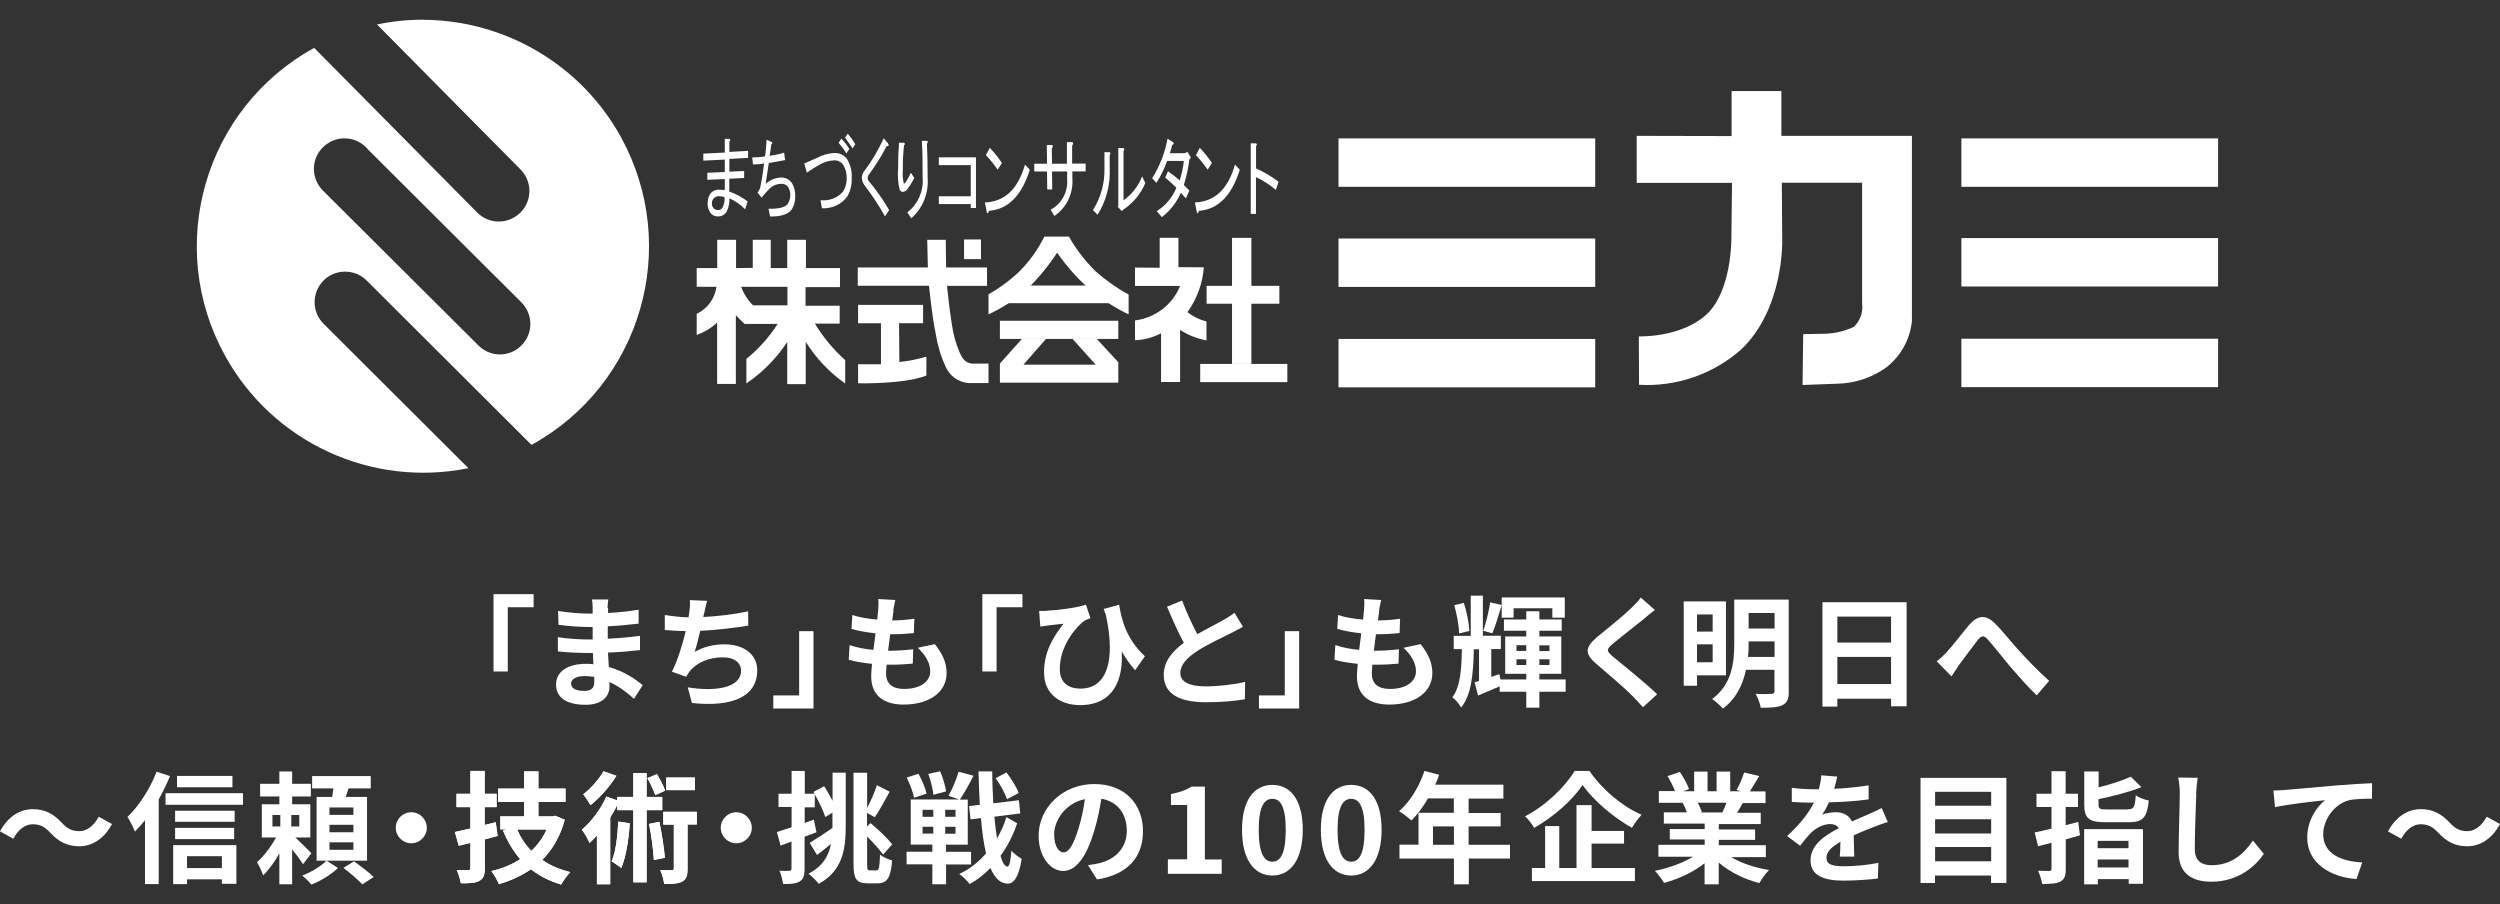 <?xml version="1.0" encoding="UTF-8"?><svg id="_レイヤー_1" xmlns="http://www.w3.org/2000/svg" viewBox="0 0 235 85"><rect x="0" y="0" width="235" height="85" fill="#333333" stroke="none"/><defs><style>.cls-1{fill:#fff;}</style></defs><g><path class="cls-1" d="M50.15,57.08h-2.42v6.04h-1.34v-7.27h3.77v1.23Z"/><path class="cls-1" d="M57.16,57.15c0,.11,0,.28,0,.47,.93-.05,1.88-.14,2.87-.31v1.31c-.76,.09-1.79,.2-2.9,.25v1.17c1.15-.06,2.11-.15,3.03-.27v1.34c-1.03,.11-1.93,.2-3.01,.23,.02,.43,.05,.9,.08,1.35,1.44,.41,2.53,1.17,3.18,1.72l-.82,1.28c-.61-.57-1.39-1.17-2.3-1.58,0,.16,0,.29,0,.42,0,.97-.74,1.72-2.24,1.72-1.82,0-2.78-.69-2.78-1.9s1.06-1.95,2.81-1.95c.23,0,.48,0,.7,.04-.02-.36-.04-.71-.05-1.06h-.59c-.66,0-1.95-.06-2.7-.15v-1.34c.73,.14,2.12,.22,2.73,.22h.54c0-.38,0-.79,0-1.17h-.42c-.71,0-2.04-.1-2.79-.21l-.04-1.3c.82,.14,2.11,.25,2.81,.25h.44v-.54c0-.22-.02-.57-.07-.79h1.54c-.04,.23-.06,.52-.07,.81h.03Zm-2.3,7.8c.6,0,1-.17,1-.83,0-.12,0-.28,0-.49-.31-.05-.61-.08-.93-.08-.81,0-1.25,.32-1.25,.7,0,.43,.41,.69,1.19,.69h0Z"/><path class="cls-1" d="M66.18,57.64c-.02,.1-.05,.23-.07,.36,1.3-.07,2.84-.23,4.21-.54l.02,1.35c-1.18,.2-3,.41-4.52,.49-.16,.69-.34,1.42-.52,1.98,.92-.52,1.81-.71,2.82-.71,1.84,0,3.06,.98,3.06,2.43,0,2.56-2.47,3.48-6.14,3.08l-.39-1.47c2.49,.41,5.01,.1,5.01-1.57,0-.69-.58-1.25-1.69-1.25-1.31,0-2.47,.47-3.15,1.33-.12,.16-.21,.31-.32,.5l-1.34-.48c.54-1.06,1-2.57,1.3-3.82-.71,0-1.39-.05-1.97-.1v-1.41c.69,.11,1.54,.21,2.23,.22,.02-.17,.05-.33,.07-.47,.07-.49,.08-.77,.06-1.15l1.62,.07c-.12,.39-.2,.79-.27,1.16h0Z"/><path class="cls-1" d="M72.7,65.37h2.42v-6.04h1.35v7.27h-3.78v-1.23Z"/><path class="cls-1" d="M83.99,57.45c-.04,.2-.08,.5-.12,.87,.82,0,1.55-.08,2.08-.16l-.05,1.35c-.69,.07-1.31,.11-2.22,.11-.07,.5-.14,1.03-.2,1.55h.08c.7,0,1.55-.05,2.28-.14l-.04,1.35c-.64,.06-1.3,.1-2.01,.1h-.45c-.02,.34-.05,.63-.05,.83,0,.95,.58,1.45,1.69,1.45,1.6,0,2.46-.73,2.46-1.66,0-.77-.42-1.5-1.17-2.21l1.61-.34c.75,.96,1.1,1.77,1.1,2.73,0,1.72-1.55,2.95-4.04,2.95-1.78,0-3.05-.77-3.05-2.68,0-.27,.04-.69,.08-1.15-.83-.08-1.58-.21-2.19-.38l.08-1.38c.74,.25,1.5,.38,2.24,.45,.07-.52,.14-1.04,.2-1.56-.79-.08-1.6-.22-2.26-.41l.08-1.31c.66,.22,1.51,.37,2.34,.43,.04-.36,.07-.66,.09-.92,.04-.54,.04-.76,0-1.01l1.61,.09c-.1,.41-.15,.71-.2,1.01h.03Z"/><path class="cls-1" d="M96.1,57.08h-2.42v6.04h-1.34v-7.27h3.77v1.23Z"/><path class="cls-1" d="M98.35,57.41c1.08-.05,2.97-.29,3.73-.57l.42,1.26c-.17,.07-.39,.15-.57,.25-.79,.59-2.31,2.34-2.31,4.53,0,1.33,.85,1.85,1.94,1.85,2.53,0,3.31-2.71,2.4-6.88-.07-.21-.14-.41-.21-.61l1.45-.39c.22,1.42,.69,3.23,2.42,4.84l-.92,1.31c-.47-.53-.87-1.1-1.26-1.77,.16,2.59-.73,5.05-3.92,5.05-1.82,0-3.38-1-3.38-3.07,0-1.85,.77-3.23,1.83-4.58-.44,.05-1.16,.12-1.49,.17-.25,.04-.43,.06-.69,.1l-.11-1.47c.21,0,.43,0,.65,0h0Z"/><path class="cls-1" d="M112.52,59.63c.93-.54,1.93-1.03,2.46-1.34,.43-.25,.76-.44,1.06-.69l.79,1.31c-.34,.21-.7,.39-1.13,.61-.7,.36-2.14,1.01-3.17,1.68-.95,.63-1.58,1.28-1.58,2.07s.79,1.25,2.37,1.25c1.17,0,2.7-.17,3.72-.42l-.02,1.63c-.97,.17-2.17,.28-3.65,.28-2.26,0-3.98-.63-3.98-2.58,0-1.25,.8-2.2,1.89-3.01-.53-.97-1.07-2.19-1.58-3.39l1.42-.58c.43,1.18,.97,2.27,1.42,3.15v.04Z"/><path class="cls-1" d="M118.35,65.37h2.42v-6.04h1.35v7.27h-3.78v-1.23Z"/><path class="cls-1" d="M129.65,57.45c-.04,.2-.08,.5-.12,.87,.82,0,1.55-.08,2.08-.16l-.05,1.35c-.69,.07-1.31,.11-2.22,.11-.07,.5-.14,1.03-.2,1.55h.08c.7,0,1.55-.05,2.28-.14l-.04,1.35c-.64,.06-1.3,.1-2.01,.1h-.45c-.02,.34-.05,.63-.05,.83,0,.95,.58,1.45,1.69,1.45,1.6,0,2.46-.73,2.46-1.66,0-.77-.42-1.5-1.17-2.21l1.61-.34c.75,.96,1.1,1.77,1.1,2.73,0,1.72-1.55,2.95-4.04,2.95-1.78,0-3.05-.77-3.05-2.68,0-.27,.04-.69,.08-1.15-.83-.08-1.58-.21-2.19-.38l.08-1.38c.74,.25,1.5,.38,2.24,.45,.07-.52,.14-1.04,.2-1.56-.79-.08-1.6-.22-2.26-.41l.08-1.31c.66,.22,1.51,.37,2.35,.43,.04-.36,.07-.66,.09-.92,.04-.54,.04-.76,0-1.01l1.61,.09c-.1,.41-.15,.71-.2,1.01h.02Z"/><path class="cls-1" d="M147.17,65.02h-2.47v1.5h-1.23v-1.5h-2.5v-.5c-.7,.29-1.4,.59-2.03,.86l-.33-1.25,.42-.12v-2.98h-.49c-.05,2.38-.23,4.27-1.19,5.48-.17-.32-.53-.74-.83-.96,.74-.98,.86-2.52,.9-4.53h-.77v-1.25h1.6v-3.78h1.14v3.77h1.69v1.25h-.9v2.62l.76-.26,.1,.5h2.43v-.53h-1.98v-3.51h1.98v-.54h-2.1v-1.06h2.1v-.77h1.23v.77h2.1v1.06h-2.1v.54h2.06v3.51h-2.06v.53h2.47v1.14h0Zm-10.02-5.48c0-.71-.21-1.81-.45-2.65l.9-.22c.28,.83,.49,1.93,.52,2.64l-.96,.23h0Zm4-2.64c-.27,.91-.59,1.97-.87,2.63l-.85-.23c.25-.73,.53-1.87,.65-2.68l1.08,.25v-.71h5.93v1.9h-1.17v-.88h-3.64v.88h-1.12v-1.15h0Zm1.4,4.29h.92v-.54h-.92v.54Zm.92,1.32v-.54h-.92v.54h.92Zm1.23-1.85v.54h.95v-.54h-.95Zm.95,1.31h-.95v.54h.95v-.54Z"/><path class="cls-1" d="M154.59,58.13c-.74,.59-2.24,1.76-3.01,2.4-.6,.53-.59,.65,.02,1.18,.85,.71,3.01,2.42,4.17,3.55l-1.33,1.22c-.32-.36-.65-.71-.99-1.06-.69-.71-2.37-2.14-3.4-3.02-1.14-.97-1.04-1.57,.09-2.53,.9-.73,2.46-1.99,3.22-2.73,.33-.33,.69-.69,.87-.97l1.33,1.17c-.36,.27-.73,.57-.99,.79h0Z"/><path class="cls-1" d="M159.52,63.48v.98h-1.25v-7.93h3.97v6.95h-2.72Zm0-5.72v1.61h1.47v-1.61h-1.47Zm1.47,4.49v-1.68h-1.47v1.68h1.47Zm7.16,2.73c0,.71-.15,1.08-.59,1.3-.45,.22-1.1,.25-2.05,.25-.06-.38-.28-.97-.48-1.31,.61,.04,1.31,.02,1.5,0,.21,0,.27-.07,.27-.26v-2h-2.68c-.28,1.36-.9,2.71-2.17,3.65-.21-.26-.73-.73-1.01-.9,1.91-1.41,2.08-3.52,2.08-5.26v-4.09h5.12v8.61h0Zm-1.34-3.23v-1.46h-2.44v.17c0,.41,0,.85-.06,1.29h2.5Zm-2.44-4.13v1.46h2.44v-1.46h-2.44Z"/><path class="cls-1" d="M179.22,56.6v9.79h-1.46v-.71h-5.05v.74h-1.4v-9.81h7.91Zm-6.51,1.36v2.44h5.05v-2.44h-5.05Zm5.05,6.34v-2.55h-5.05v2.55h5.05Z"/><path class="cls-1" d="M183.01,61.27c.53-.54,1.4-1.72,2.1-2.54,.8-.9,1.54-.98,2.37-.17,.77,.75,1.68,1.93,2.36,2.65,.73,.8,1.69,1.82,2.78,2.79l-1.17,1.36c-.82-.77-1.78-1.88-2.5-2.71-.7-.85-1.56-1.93-2.09-2.53-.39-.44-.61-.38-.95,.04-.45,.57-1.26,1.69-1.76,2.34-.26,.38-.53,.79-.71,1.08l-1.39-1.42c.34-.26,.63-.53,.97-.88h0Z"/></g><g><path class="cls-1" d="M39.8,1.85c-1.47,0-2.93,.15-4.36,.45l13.46,13.6h0c1.13,1.11,1.16,2.93,.04,4.06-1.11,1.13-2.93,1.16-4.06,.04l-.07-.07L29.53,4.5c-10.3,5.67-14.06,18.61-8.39,28.91,4.49,8.16,13.75,12.45,22.89,10.6l-13.59-13.55h0l-.02-.02h0c-1.12-1.11-1.13-2.93-.02-4.06,1.11-1.12,2.93-1.13,4.06-.02h0l15.5,15.46c10.31-5.67,14.08-18.61,8.41-28.93-3.72-6.76-10.84-10.99-18.58-11.03Zm7.2,31.47c-.8,0-1.56-.34-2.1-.92l-14.53-14.47h0c-1.13-1.12-1.16-2.93-.04-4.06,1.11-1.13,2.93-1.16,4.06-.04,.07,.07,.13,.13,.19,.21l14.43,14.38h0c1.12,1.12,1.13,2.94,0,4.06-.54,.54-1.27,.84-2.03,.84h.02Z"/><g><path class="cls-1" d="M78.93,26.99h-3.21v1.75h3.21v1.68h-2.33c.77,1.28,1.74,2.43,2.85,3.44v2.19c-1.48-1.04-2.75-2.38-3.71-3.92v3.98h-1.74v-3.96c-1.02,1.54-2.32,2.86-3.84,3.89v-2.3c1.14-.93,2.14-2.04,2.94-3.29h-3.12l.81-1.75h3.23v-1.74h-4.35c.24,.66,.62,1.26,1.12,1.74l-.81,1.74c-.28-.26-.56-.53-.81-.81v6.46h-1.76v-5.77c-.55,.52-1.21,.91-1.92,1.17v-1.99c1.01-.48,1.71-1.44,1.86-2.54h-1.86v-1.76h1.93v-2.66h1.77v2.66l1.57-.02v-2.64h1.69v2.66h1.55v-2.66h1.76v2.66h3.2v1.75h-.03Z"/><path class="cls-1" d="M86.76,30.38h-2.25l.03,3.65c.86-.09,1.71-.26,2.54-.5v1.77c-2.03,.83-6.42,.73-6.42,.73v-1.79h2.15v-3.85h-2.15v-1.73h6.11v1.73h-.01Z"/><path class="cls-1" d="M92.79,26.87h-3.77s.21,2.14,.45,3.59c.12,.93,.38,1.85,.75,2.71,.25,.54,.52,.95,1.17,1.01h1.53v1.83h-1.86c-1-.07-1.87-.72-2.22-1.66-.44-.96-.73-1.97-.89-3.02-.36-1.69-.62-4.47-.62-4.47h-6.7v-1.72h6.59l-.06-2.6h1.74l.03,2.6h3.85v1.72h.01Z"/><rect class="cls-1" x="90.62" y="22.51" width="1.59" height="1.85"/><path class="cls-1" d="M103,25.51c.94,.84,1.97,1.57,3.09,2.18v1.86c-1.25-.59-2.42-1.35-3.5-2.22-1.22-1.05-2.3-2.25-3.22-3.58-.82,1.26-1.78,2.42-2.86,3.47-1.09,.94-2.29,1.73-3.59,2.33v-1.88c1.02-.58,1.97-1.28,2.83-2.08,.99-.98,1.81-2.11,2.42-3.35h2.31c.68,1.21,1.54,2.31,2.52,3.28Z"/><rect class="cls-1" x="94.64" y="26.84" width="9.64" height="1.66"/><rect class="cls-1" x="93.99" y="30.15" width="11.13" height="1.71"/><polygon class="cls-1" points="105.12 35.97 93.99 35.97 93.99 34.17 96.07 31.85 98.33 31.85 96.2 34.28 103 34.28 100.81 31.85 103.09 31.85 105.12 34.05 105.12 35.97"/><rect class="cls-1" x="113.42" y="26.87" width="6.84" height="1.68"/><rect class="cls-1" x="115.81" y="22.36" width="1.82" height="11.85"/><rect class="cls-1" x="112.82" y="34.21" width="8.19" height="1.71"/><path class="cls-1" d="M110.78,25.11l2.38,.02c-.11,1.51-.65,2.97-1.54,4.21,.53,.42,1.14,.72,1.79,.88v1.78c-.89-.17-1.73-.5-2.48-.99v4.9h-1.79v-4.58c-.76,.39-1.59,.62-2.45,.65v-1.86c1.9-.24,3.52-1.47,4.24-3.24h-4.24v-1.73l2.32,.02v-2.82h1.76v2.76h0Z"/><rect class="cls-1" x="125.82" y="13.01" width="24.13" height="4.55"/><rect class="cls-1" x="125.82" y="22.42" width="24.13" height="4.55"/><rect class="cls-1" x="125.82" y="31.86" width="24.13" height="4.55"/><rect class="cls-1" x="184.37" y="13.01" width="24.13" height="4.55"/><rect class="cls-1" x="184.37" y="22.38" width="24.13" height="4.55"/><rect class="cls-1" x="184.37" y="31.84" width="24.13" height="4.55"/><path class="cls-1" d="M179.74,29.97c-.13,1.82-1.02,3.49-2.47,4.6-1.36,.96-2.97,1.48-4.64,1.5l-3.19,.12,.06-4.78,2.08-.04c.93-.03,1.85-.25,2.69-.65,.58-.57,.88-1.38,.77-2.19v-11.35h-7.55l.04,5.41s.18,6.42-3.86,10.26c-2.64,2.33-6.09,3.52-9.6,3.32l-.02-4.55s3.96,.15,6.36-2.06c2.4-2.21,2.34-7.19,2.34-7.19l.06-5.18h-8.96v-4.42l8.92,.02v-4.23h4.68v4.21h12.27V29.97h.02Z"/><g><path class="cls-1" d="M68.56,18.01c.62,.21,1.2,.53,1.72,.93l-.24,.73c-.43-.44-.93-.79-1.48-1.03,.03,.45-.07,.9-.28,1.3-.19,.27-.5,.43-.84,.4-.3,0-.58-.17-.73-.44-.15-.26-.21-.54-.19-.83,0-.28,.07-.56,.21-.8,.19-.29,.52-.45,.86-.44,.11,0,.29,.01,.54,.03v-1.03l-1.64,.07v-.66l1.64-.07v-1.17l-2.02,.1v-.66l2.02-.1v-1.29h.39c.16,.04,.17,.13,.04,.27v.96l1.76-.1v.66l-1.76,.1v1.2l1.39-.07v.66l-1.4,.07v1.2h0Zm-.92,.43c-.24-.02-.46,.08-.61,.27-.08,.13-.12,.28-.11,.44,0,.13,.03,.26,.11,.36,.1,.16,.28,.25,.47,.24,.18,0,.35-.1,.43-.27,.15-.3,.21-.63,.17-.96-.16-.04-.31-.07-.47-.07h.01Z"/><path class="cls-1" d="M74.1,19.07c.13-.24,.2-.49,.19-.76,0-.26-.08-.52-.21-.73-.13-.2-.38-.31-.63-.3-.36,0-.71,.11-.99,.34-.31,.29-.61,.62-.86,.96l-.39-.46c.09-.13,.17-.28,.24-.44,.16-.77,.28-1.55,.38-2.32-.35,.07-.7,.1-1.05,.1l-.07-.66c.4,0,.81-.03,1.2-.1,.08-.48,.12-1.01,.15-1.56l.4,.17c.17,.07,.19,.16,.04,.27-.04,.36-.09,.71-.15,1.07,.46-.07,.91-.16,1.36-.3l.09,.7c-.57,.11-1.09,.2-1.53,.27-.1,.66-.2,1.32-.3,1.96,.39-.35,.88-.56,1.4-.59,.43-.03,.84,.17,1.08,.53,.21,.37,.33,.81,.3,1.23,.02,.42-.09,.83-.3,1.2-.31,.48-1.01,.72-2.06,.7l-.15-.73c.99,.03,1.6-.13,1.85-.5v-.02Z"/><path class="cls-1" d="M79.69,18.41c-.55,.79-1.47,1.22-2.43,1.17l-.13-.76c.81,.09,1.6-.21,2.13-.83,.22-.37,.34-.8,.33-1.23,.01-.46-.1-.91-.35-1.29-.21-.28-.55-.44-.91-.39-.45,.02-.89,.17-1.27,.39-.43,.24-.83,.48-1.22,.76l-.24-.86,1.2-.53c.49-.26,1.03-.42,1.59-.46,.5-.03,.99,.2,1.27,.63,.29,.52,.44,1.1,.4,1.69,.03,.61-.1,1.2-.39,1.73h.02Zm-.13-3.99c-.21-.35-.46-.68-.73-1l.26-.39c.28,.3,.53,.62,.75,.96l-.28,.44h0Zm.58-.47c-.22-.35-.46-.67-.71-1l.26-.39c.26,.31,.49,.65,.71,1l-.26,.39Z"/><path class="cls-1" d="M81.26,16.06c.71-.95,1.31-1.97,1.81-3.06l.39,.46c.13,.22,.09,.31-.11,.27-.49,.95-1.07,1.86-1.71,2.73-.11,.16-.11,.37,0,.53,.73,.86,1.37,1.78,1.94,2.76l-.39,.59c-.55-.99-1.17-1.93-1.85-2.83-.19-.21-.3-.48-.33-.76,0-.25,.09-.49,.24-.7h.01Z"/><path class="cls-1" d="M100.78,15.38h1.27v.73h-1.25v.63c.12,1.4-.53,2.77-1.69,3.56l-.35-.59c1.05-.56,1.66-1.71,1.55-2.89v-.7h-1.42l.02,1.69h-.47l-.02-1.69h-1.2v-.73h1.2l-.02-1.76h.45c.15,.02,.16,.13,.02,.34l.02,1.42h1.4v-2.03h.47c.15,.02,.15,.13,.02,.34v1.69Z"/><path class="cls-1" d="M91.23,15.52h-2.98v-.73h3.49v4.76h-.49v-.37h-3v-.73h3v-2.93h-.01Z"/><path class="cls-1" d="M84.85,18.04c-.12-.01-.22-.09-.28-.2-.16-.65-.2-1.32-.15-2,0-.89,.03-1.69,.09-2.42h.47c.11,.07,.11,.15,0,.24-.08,.73-.12,1.46-.11,2.19-.04,.48-.02,.96,.09,1.42,.04,0,.1-.04,.17-.13,.19-.29,.35-.58,.49-.9l.33,.49c-.19,.37-.42,.73-.66,1.07-.1,.13-.26,.22-.43,.24h-.01Zm1.81-4.8h.43c.16,.02,.17,.11,.04,.27,.04,.71,.07,1.79,.07,3.25,.1,1.42-.47,2.82-1.54,3.76l-.37-.56c.99-.76,1.53-1.97,1.44-3.22,0-1.51-.02-2.67-.08-3.49h.01Z"/><path class="cls-1" d="M96.8,15.96c-.76,2.43-2.04,3.72-3.84,3.86-.08,.29-.15,.31-.21,.07l-.17-.86c1.86-.07,3.12-1.26,3.77-3.56l.45,.49Zm-4.13-1.36l.37-.7c.43,.44,.81,.92,1.14,1.42l-.4,.63c-.33-.48-.7-.94-1.1-1.36h-.01Z"/><path class="cls-1" d="M120.19,17.09l-.26,.76c-.57-.48-1.2-.89-1.87-1.2v3.46h-.49v-6.64h.43c.17,.02,.19,.11,.07,.27v2.09c.75,.34,1.47,.76,2.13,1.27Z"/><path class="cls-1" d="M102.74,19.74c.75-1.18,1.12-2.56,1.08-3.95v-1.49h.45c.12,.04,.15,.13,.04,.27v1.2c.08,1.56-.31,3.1-1.14,4.42l-.43-.44h0Zm2.88-.91c.79-.57,1.39-1.36,1.74-2.25l.3,.63c-.43,1.01-1.14,1.88-2.06,2.49l-.17,.13-.35-.39,.04-.17v-5.35h.45c.13,.04,.15,.13,.04,.27v4.66h0Z"/><path class="cls-1" d="M109.92,14.4h1.45l.24-.13,.28,.44c.06,.08,.03,.19-.06,.25,0,0-.02,.01-.03,.01-.1,.82-.27,1.64-.52,2.42l.52,.53-.33,.73-.47-.53c-.39,.9-1.01,1.69-1.78,2.29l-.49-.56c.83-.52,1.48-1.29,1.85-2.2-.36-.36-.71-.67-1.05-.96l.26-.59c.38,.26,.75,.55,1.1,.86,.19-.59,.33-1.2,.39-1.83h-1.57c-.26,.72-.59,1.41-1.01,2.06l-.4-.44c.72-1.13,1.21-2.4,1.45-3.72l.52,.34c.11,.09,.09,.18-.09,.27-.06,.26-.12,.52-.21,.76h-.02Z"/><path class="cls-1" d="M116.54,15.96c-.76,2.43-2.04,3.72-3.84,3.86-.08,.29-.15,.31-.21,.07l-.17-.86c1.86-.07,3.12-1.26,3.77-3.56l.45,.49Zm-4.13-1.36l.37-.7c.43,.44,.81,.92,1.14,1.42l-.4,.63c-.33-.48-.7-.94-1.1-1.36h-.01Z"/></g></g></g><g><path class="cls-1" d="M3.06,77.48c-.73,0-1.38,.55-1.81,1.36l-1.25-.69c.76-1.41,1.88-2.09,3.09-2.09,1.08,0,1.91,.41,2.69,1.25,.49,.53,.91,.82,1.69,.82,.73,0,1.38-.55,1.81-1.36l1.25,.69c-.76,1.41-1.88,2.09-3.09,2.09-1.08,0-1.91-.41-2.69-1.25-.49-.52-.9-.82-1.69-.82Z"/><path class="cls-1" d="M40.12,77.81c0,.8-.66,1.46-1.46,1.46s-1.46-.66-1.46-1.46,.66-1.46,1.46-1.46,1.46,.66,1.46,1.46Z"/><path class="cls-1" d="M70.67,77.81c0,.8-.66,1.46-1.46,1.46s-1.46-.66-1.46-1.46,.66-1.46,1.46-1.46,1.46,.66,1.46,1.46Z"/><path class="cls-1" d="M78.26,72.63h1.24v4.95c0,2.27-.29,4.26-2.54,5.5-.21-.28-.67-.74-.96-.95,1.34-.71,1.9-1.67,2.11-2.8-.44,.37-.91,.73-1.31,1.04l-.69-1.14c.54-.32,1.34-.85,2.12-1.39l.02,.05v-1.5l-.67,.41c-.18-.57-.59-1.44-.99-2.11v1.2h-.95v1.47l.86-.32,.25,1.19c-.37,.15-.74,.28-1.12,.42v3.02c0,.63-.11,.97-.45,1.18s-.83,.26-1.57,.25c-.04-.33-.18-.88-.34-1.25,.41,.02,.8,.02,.93,0,.14,0,.2-.05,.2-.2v-2.55l-1.03,.39-.34-1.28c.39-.12,.85-.28,1.38-.45v-1.9h-1.23v-1.25h1.23v-2.14h1.24v2.14h.92l-.1-.17,1-.54c.27,.41,.54,.92,.79,1.38v-2.69h-.02Zm4.15,9.18c.23,0,.27-.33,.31-1.47,.29,.23,.79,.45,1.14,.54-.12,1.55-.44,2.15-1.33,2.15h-.99c-1.02,0-1.31-.39-1.31-1.82v-8.57h1.28v3.32c.34-.66,.71-1.5,.92-2.15l1.2,.61c-.47,.85-.98,1.79-1.4,2.4l-.73-.41v1.28l.33-.32c.74,.61,1.62,1.46,2.04,2l-.86,.96c-.32-.45-.91-1.12-1.5-1.69v2.58c0,.53,.04,.6,.27,.6h.64Z"/><path class="cls-1" d="M88.93,81.25v1.87h-1.29v-1.87h-2.42v-1.19h2.42v-.67h-2.03v-4.24h4.57l-1.03-.34c.36-.61,.76-1.56,.96-2.27l1.4,.38c-.41,.81-.9,1.68-1.28,2.24h.74v4.24h-2.05v.67h2.36v1.19h-2.36Zm-3.01-6.25c-.08-.5-.39-1.31-.69-1.91l1.1-.36c.33,.58,.66,1.35,.76,1.87l-1.17,.39h0Zm.8,1.78h1.01v-.66h-1.01v.66Zm0,1.58h1.01v-.65h-1.01v.65Zm1.02-3.66c-.05-.52-.25-1.33-.48-1.95l1.12-.25c.25,.59,.48,1.39,.55,1.89l-1.19,.32Zm2.08,1.42h-.97v.66h.97v-.66Zm0,1.6h-.97v.65h.97v-.65Zm5.79-.33c-.36,1.08-.88,2.12-1.56,3.06,.18,.63,.39,.99,.64,1.01,.2,0,.31-.53,.38-1.5,.22,.28,.75,.65,.97,.77-.29,1.91-.86,2.36-1.34,2.33-.69-.02-1.2-.54-1.6-1.47-.59,.61-1.25,1.13-1.95,1.51-.23-.31-.64-.7-.98-.95,.96-.43,1.79-1.1,2.52-1.93-.22-.92-.38-2.04-.48-3.32l-.98,.12-.14-1.25,1.01-.12c-.06-.98-.09-2.03-.12-3.14h1.29c0,1.04,.05,2.05,.1,3l2.4-.29,.14,1.24-2.44,.31c.07,.74,.15,1.44,.25,2.04,.37-.64,.67-1.31,.88-2l1.02,.58h-.02Zm-.95-2.26c-.18-.53-.63-1.38-1.07-1.98l1.02-.54c.45,.6,.96,1.39,1.14,1.93l-1.09,.59h0Z"/><path class="cls-1" d="M103.12,82.67l-.85-1.35c.43-.05,.75-.11,1.06-.18,1.46-.34,2.59-1.39,2.59-3.05,0-1.57-.85-2.74-2.39-3.01-.16,.97-.36,2.01-.69,3.08-.69,2.3-1.66,3.71-2.9,3.71s-2.31-1.39-2.31-3.31c0-2.63,2.27-4.86,5.22-4.86s4.59,1.95,4.59,4.43-1.47,4.09-4.33,4.54h0Zm-3.13-2.55c.48,0,.92-.71,1.39-2.25,.26-.85,.48-1.81,.6-2.75-1.88,.39-2.89,2.05-2.89,3.3,0,1.15,.45,1.71,.9,1.71h0Z"/><path class="cls-1" d="M109.78,80.78h1.81v-5.11h-1.52v-1.03c.85-.16,1.42-.38,1.95-.7h1.24v6.85h1.58v1.35h-5.06v-1.35h0Z"/><path class="cls-1" d="M116.75,78c0-2.78,1.13-4.22,2.86-4.22s2.85,1.46,2.85,4.22-1.12,4.3-2.85,4.3-2.86-1.51-2.86-4.3Zm4.11,0c0-2.27-.54-2.91-1.26-2.91s-1.28,.64-1.28,2.91,.54,3,1.28,3,1.26-.7,1.26-3Z"/><path class="cls-1" d="M124.16,78c0-2.78,1.13-4.22,2.86-4.22s2.85,1.46,2.85,4.22-1.12,4.3-2.85,4.3-2.86-1.51-2.86-4.3Zm4.11,0c0-2.27-.54-2.91-1.26-2.91s-1.28,.64-1.28,2.91,.54,3,1.28,3,1.26-.7,1.26-3Z"/><path class="cls-1" d="M141.96,80.7h-3.89v2.43h-1.4v-2.43h-5.12v-1.3h1.79v-3h3.32v-1.35h-2.43c-.47,.81-1.01,1.54-1.55,2.07-.26-.23-.85-.69-1.17-.87,1.02-.86,1.9-2.32,2.39-3.78l1.38,.36c-.1,.32-.23,.63-.38,.93h6.42v1.31h-3.27v1.35h3.01v1.26h-3.01v1.73h3.89v1.3h0Zm-5.29-1.29v-1.73h-1.97v1.73h1.97Z"/><path class="cls-1" d="M149.4,72.46c1.23,1.79,3.09,3.34,4.91,4.13-.34,.36-.65,.8-.91,1.22-1.77-.98-3.66-2.62-4.64-4.02-.92,1.39-2.68,2.97-4.55,4.03-.17-.31-.55-.81-.85-1.09,1.97-1.01,3.8-2.82,4.65-4.26h1.39Zm.2,9.13h4.08v1.23h-9.68v-1.23h1.24v-3.94h1.33v3.94h1.62v-5.91h1.42v2.43h3.05v1.19h-3.05v2.27h0Z"/><path class="cls-1" d="M162.68,80.54c.97,.59,2.28,1.03,3.61,1.24-.31,.3-.7,.86-.91,1.23-1.4-.36-2.78-1.03-3.82-1.93v2.05h-1.33v-1.98c-1.06,.83-2.46,1.49-3.81,1.84-.2-.33-.58-.85-.86-1.13,1.28-.26,2.62-.74,3.6-1.33h-3.27v-1.12h4.35v-.5h-3.28v-.98h3.28v-.51h-3.84v-1.06h2.16c-.09-.28-.23-.63-.39-.88l.14-.02h-2.38v-1.1h1.52c-.16-.43-.45-.98-.7-1.41l1.16-.39c.33,.49,.7,1.16,.86,1.61l-.55,.21h1.03v-1.85h1.26v1.85h.85v-1.85h1.28v1.85h1.01l-.41-.12c.27-.47,.55-1.15,.71-1.65l1.42,.34c-.32,.53-.63,1.03-.88,1.44h1.47v1.1h-2.14c-.18,.33-.37,.64-.54,.91h2.23v1.06h-3.94v.51h3.41v.98h-3.41v.5h4.42v1.12h-3.3Zm-3.09-5.08c.16,.29,.31,.64,.39,.87l-.2,.04h2.12c.14-.27,.27-.6,.39-.91h-2.7Z"/><path class="cls-1" d="M172.43,74.15c1.08-.06,2.22-.16,3.22-.33v1.32c-1.09,.16-2.49,.25-3.72,.28-.2,.42-.42,.83-.65,1.16,.29-.14,.91-.23,1.29-.23,.69,0,1.26,.29,1.51,.87,.59-.27,1.07-.47,1.54-.67,.44-.2,.85-.38,1.26-.59l.57,1.31c-.37,.1-.97,.33-1.35,.48-.52,.21-1.16,.45-1.85,.77,0,.64,.04,1.47,.05,2h-1.36c.04-.34,.05-.88,.06-1.39-.85,.49-1.31,.93-1.31,1.5,0,.63,.54,.8,1.65,.8,.97,0,2.23-.12,3.23-.32l-.05,1.47c-.75,.1-2.15,.2-3.22,.2-1.78,0-3.11-.43-3.11-1.9s1.36-2.37,2.66-3.03c-.17-.28-.48-.39-.8-.39-.64,0-1.34,.37-1.78,.79-.34,.34-.67,.75-1.06,1.25l-1.22-.91c1.19-1.1,2-2.11,2.52-3.14h-.15c-.47,0-1.3-.02-1.93-.07v-1.33c.58,.09,1.42,.14,2,.14h.54c.12-.45,.21-.9,.23-1.31l1.5,.12c-.06,.28-.14,.66-.28,1.14v-.02Z"/><path class="cls-1" d="M188.6,73.12v9.88h-1.44v-.7h-5.27v.7h-1.36v-9.88h8.07Zm-6.7,1.31v1.31h5.27v-1.31h-5.27Zm0,2.58v1.34h5.27v-1.34h-5.27Zm5.27,3.95v-1.34h-5.27v1.34h5.27Z"/><path class="cls-1" d="M195.52,78.52c-.44,.12-.88,.25-1.34,.38v2.76c0,.67-.11,.99-.5,1.2-.38,.21-.92,.23-1.72,.23-.04-.34-.22-.88-.38-1.24,.44,.02,.9,.02,1.04,.02,.16,0,.22-.06,.22-.22v-2.43l-1.26,.33-.32-1.3c.45-.09,1-.22,1.58-.36v-2.03h-1.41v-1.25h1.41v-2.12h1.33v2.12h1.16v1.25h-1.16v1.71c.39-.1,.8-.21,1.18-.31l.16,1.23v.02Zm.39-.58h5.53v5.14h-1.34v-.44h-2.9v.49h-1.29v-5.18h0Zm4.11-1.87c.57,0,.66-.18,.74-1.31,.28,.21,.85,.42,1.23,.49-.17,1.61-.57,2.04-1.87,2.04h-2.21c-1.58,0-1.99-.39-1.99-1.69v-3.08h1.35v1.49c1.14-.28,2.27-.65,3.02-1l1,.98c-1.16,.47-2.68,.85-4.03,1.13v.48c0,.43,.11,.49,.77,.49h1.97Zm-2.84,2.97v.69h2.9v-.69h-2.9Zm2.9,2.5v-.75h-2.9v.75h2.9Z"/><path class="cls-1" d="M206.45,74.63c-.05,1.23-.14,3.78-.14,5.18,0,1.15,.69,1.52,1.57,1.52,1.88,0,3.07-1.08,3.89-2.32l1.03,1.25c-.73,1.09-2.34,2.62-4.94,2.62-1.87,0-3.07-.82-3.07-2.76,0-1.52,.11-4.52,.11-5.49,0-.54-.05-1.08-.15-1.54l1.83,.02c-.07,.48-.12,1.06-.15,1.51h.02Z"/><path class="cls-1" d="M214.85,74.25c.95-.08,2.82-.25,4.9-.43,1.17-.09,2.42-.17,3.22-.2v1.46c-.6,0-1.58,0-2.19,.15-1.38,.37-2.4,1.84-2.4,3.19,0,1.87,1.76,2.55,3.67,2.65l-.54,1.56c-2.38-.16-4.63-1.45-4.63-3.9,0-1.63,.92-2.93,1.68-3.51-1.07,.11-3.39,.37-4.71,.65l-.15-1.56c.45,0,.9-.04,1.13-.06h0Z"/><path class="cls-1" d="M227.53,77.48c-.73,0-1.38,.55-1.81,1.36l-1.25-.69c.76-1.41,1.88-2.09,3.09-2.09,1.08,0,1.91,.41,2.69,1.25,.49,.53,.91,.82,1.69,.82,.73,0,1.38-.55,1.81-1.36l1.25,.69c-.76,1.41-1.88,2.09-3.09,2.09-1.08,0-1.91-.41-2.69-1.25-.49-.52-.9-.82-1.69-.82Z"/><path class="cls-1" d="M15.98,72.94c-.29,.73-.65,1.47-1.06,2.2v7.96h-1.29v-6c-.31,.39-.63,.75-.95,1.07-.12-.32-.48-1.06-.7-1.38,1.08-1.02,2.12-2.64,2.74-4.25l1.25,.41h0Zm6.86,1.62v1.09h-7.28v-1.09h7.28Zm-6.56,4.88h5.94v3.64h-1.36v-.42h-3.28v.45h-1.3v-3.67Zm5.78-2.19h-5.6v-1.04h5.6v1.04Zm-5.6,.57h5.55v1.06h-5.55v-1.06Zm5.39-3.82h-5.21v-1.06h5.21v1.06Zm-4.27,6.48v1.12h3.28v-1.12h-3.28Z"/><path class="cls-1" d="M28.48,81.24c-.22-.37-.63-.92-1.02-1.41v3.29h-1.2v-2.91c-.45,.81-.99,1.57-1.53,2.07-.11-.37-.38-.91-.57-1.24,.64-.55,1.33-1.47,1.79-2.32h-1.34v-3.12h1.65v-.73h-1.81v-1.19h1.81v-1.16h1.2v1.16h1.76v1.19h-1.76v.73h1.71v3.12h-1.41c.52,.48,1.3,1.26,1.51,1.49l-.79,1.03h0Zm-2.87-3.55h.74v-1.08h-.74v1.08Zm2.52-1.08h-.75v1.08h.75v-1.08Zm3.64,4.98c-.6,.59-1.62,1.22-2.49,1.56-.22-.25-.59-.63-.87-.85,.85-.31,1.81-.91,2.28-1.4l1.08,.69Zm2.73-.69h-4.74v-5.99h1.46c.05-.26,.09-.54,.12-.8h-2v-1.16h5.51v1.16h-2.09c-.08,.27-.17,.54-.26,.8h2v5.99h0Zm-1.28-5h-2.25v.7h2.25v-.7Zm0,1.63h-2.25v.7h2.25v-.7Zm0,1.65h-2.25v.7h2.25v-.7Zm.06,1.79c.6,.42,1.42,1.04,1.84,1.47l-1.06,.69c-.38-.42-1.17-1.09-1.78-1.55l.99-.61h0Z"/><path class="cls-1" d="M46.79,78.57c-.39,.11-.81,.23-1.22,.33v2.71c0,.66-.12,.98-.52,1.19-.38,.21-.92,.23-1.73,.23-.05-.34-.22-.87-.38-1.23,.44,0,.91,0,1.06,0,.16,0,.22-.06,.22-.23v-2.34l-1.1,.27-.36-1.29c.42-.09,.91-.2,1.46-.33v-2.01h-1.31v-1.25h1.31v-2.15h1.34v2.15h1.12v1.25h-1.12v1.68l1.04-.26,.17,1.24h0Zm6.3-1.52c-.43,1.57-1.16,2.82-2.12,3.78,.75,.53,1.62,.9,2.64,1.15-.28,.27-.67,.82-.86,1.17-1.1-.33-2.04-.81-2.84-1.44-.88,.61-1.89,1.07-3.01,1.4-.15-.37-.47-.93-.71-1.23,1-.23,1.93-.6,2.71-1.12-.66-.76-1.19-1.66-1.62-2.7l.34-.1h-.59v-1.22h2.24v-1.36h-2.44v-1.25h2.44v-1.62h1.34v1.62h2.55v1.25h-2.55v1.36h1.36l.23-.06,.86,.37h0Zm-4.48,.92c.32,.75,.77,1.44,1.34,2.01,.59-.55,1.09-1.24,1.44-2.01h-2.78Z"/><path class="cls-1" d="M60.78,76.15v6.79h-1.25v-6.79h-1.51v-.47c-.2,.39-.42,.79-.66,1.16v6.28h-1.25v-4.59c-.23,.26-.47,.5-.69,.71-.12-.28-.49-.97-.73-1.25,.9-.75,1.78-1.93,2.31-3.11l1.02,.36v-.33h1.51v-2.24h1.25v2.24h1.47v1.24h-1.47Zm-2.84-3.22c-.6,.99-1.56,2.06-2.43,2.75-.16-.28-.49-.79-.69-1.01,.73-.55,1.51-1.46,1.91-2.17l1.22,.43Zm1.26,4.46c-.11,1.58-.36,3.17-.8,4.2-.2-.16-.66-.48-.91-.63,.41-.91,.55-2.33,.63-3.73l1.08,.16h0Zm2.4-2.64c-.14-.42-.45-1.09-.75-1.6l.9-.38c.29,.49,.64,1.13,.77,1.55l-.92,.42h0Zm.38,2.5c.23,1.09,.44,2.46,.52,3.38l-1.04,.21c-.04-.91-.23-2.31-.45-3.39l.99-.2h0Zm3.52,.25h-.87v4.14c0,.64-.09,1-.49,1.22s-.96,.23-1.71,.23c-.04-.38-.2-.92-.37-1.31,.47,.02,.95,.02,1.08,.02,.15,0,.2-.04,.2-.18v-4.11h-.99v-1.2h3.15v1.2h0Zm-.17-3.23h-2.7v-1.18h2.7v1.18Z"/><g><path class="cls-1" d="M46.79,78.57c-.39,.11-.81,.23-1.22,.33v2.71c0,.66-.12,.98-.52,1.19-.38,.21-.92,.23-1.73,.23-.05-.34-.22-.87-.38-1.23,.44,0,.91,0,1.06,0,.16,0,.22-.06,.22-.23v-2.34l-1.1,.27-.36-1.29c.42-.09,.91-.2,1.46-.33v-2.01h-1.31v-1.25h1.31v-2.15h1.34v2.15h1.12v1.25h-1.12v1.68l1.04-.26,.17,1.24h0Zm6.3-1.52c-.43,1.57-1.16,2.82-2.12,3.78,.75,.53,1.62,.9,2.64,1.15-.28,.27-.67,.82-.86,1.17-1.1-.33-2.04-.81-2.84-1.44-.88,.61-1.89,1.07-3.01,1.4-.15-.37-.47-.93-.71-1.23,1-.23,1.93-.6,2.71-1.12-.66-.76-1.19-1.66-1.62-2.7l.34-.1h-.59v-1.22h2.24v-1.36h-2.44v-1.25h2.44v-1.62h1.34v1.62h2.55v1.25h-2.55v1.36h1.36l.23-.06,.86,.37h0Zm-4.48,.92c.32,.75,.77,1.44,1.34,2.01,.59-.55,1.09-1.24,1.44-2.01h-2.78Z"/><path class="cls-1" d="M60.78,76.15v6.79h-1.25v-6.79h-1.51v-.47c-.2,.39-.42,.79-.66,1.16v6.28h-1.25v-4.59c-.23,.26-.47,.5-.69,.71-.12-.28-.49-.97-.73-1.25,.9-.75,1.78-1.93,2.31-3.11l1.02,.36v-.33h1.51v-2.24h1.25v2.24h1.47v1.24h-1.47Zm-2.84-3.22c-.6,.99-1.56,2.06-2.43,2.75-.16-.28-.49-.79-.69-1.01,.73-.55,1.51-1.46,1.91-2.17l1.22,.43Zm1.26,4.46c-.11,1.58-.36,3.17-.8,4.2-.2-.16-.66-.48-.91-.63,.41-.91,.55-2.33,.63-3.73l1.08,.16h0Zm2.4-2.64c-.14-.42-.45-1.09-.75-1.6l.9-.38c.29,.49,.64,1.13,.77,1.55l-.92,.42h0Zm.38,2.5c.23,1.09,.44,2.46,.52,3.38l-1.04,.21c-.04-.91-.23-2.31-.45-3.39l.99-.2h0Zm3.52,.25h-.87v4.14c0,.64-.09,1-.49,1.22s-.96,.23-1.71,.23c-.04-.38-.2-.92-.37-1.31,.47,.02,.95,.02,1.08,.02,.15,0,.2-.04,.2-.18v-4.11h-.99v-1.2h3.15v1.2h0Zm-.17-3.23h-2.7v-1.18h2.7v1.18Z"/></g></g></svg>